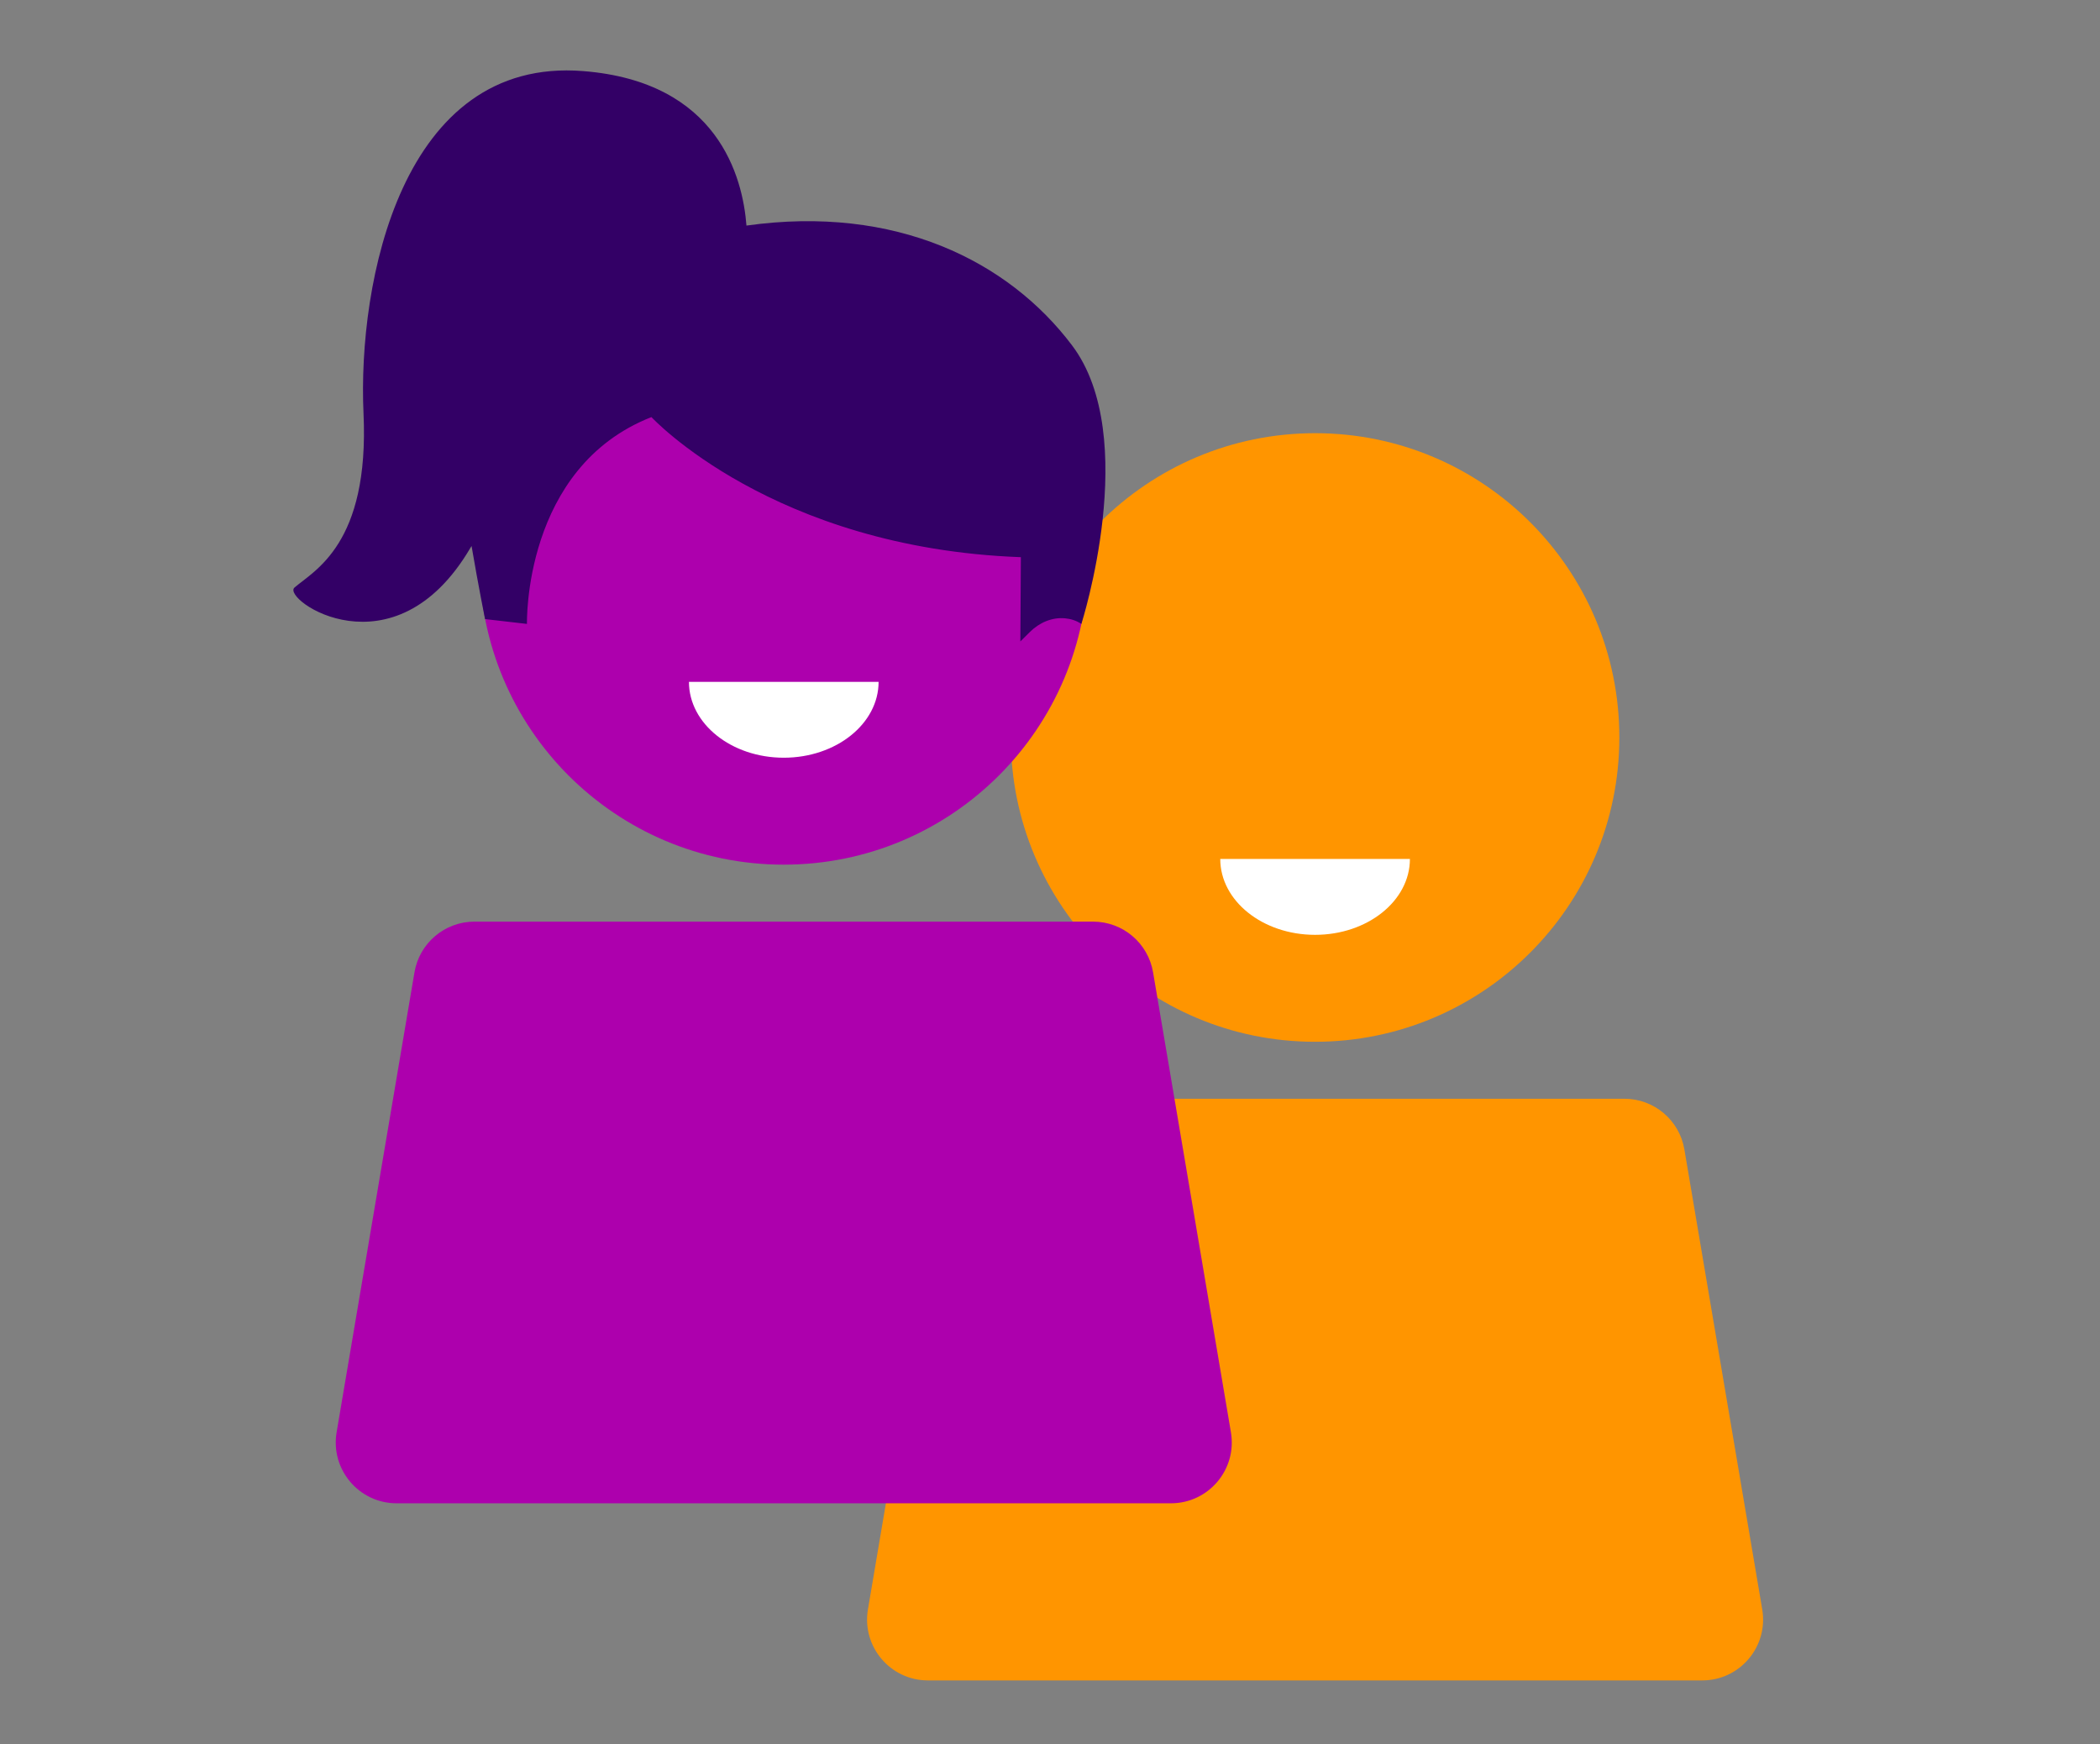 <svg width="171" height="142" viewBox="0 0 171 142" fill="none" xmlns="http://www.w3.org/2000/svg">
    <rect x="0" y="0" width="171" height="142" fill="#808080" stroke="none"/>
    <path d="M107.079 84.823C120.763 84.823 131.858 73.73 131.861 60.047C131.865 46.364 120.775 35.271 107.092 35.271C93.408 35.271 82.313 46.364 82.31 60.047C82.306 73.73 93.396 84.823 107.079 84.823Z" fill="#FF9500"/>
    <g clip-path="url(#clip0_11441_119346)">
        <path d="M107.085 76.115C111.35 76.115 114.807 73.349 114.807 69.938H99.364C99.364 73.349 102.821 76.115 107.085 76.115Z" fill="white"/>
    </g>
    <path d="M137.157 93.589C136.754 91.206 134.689 89.461 132.271 89.461H81.9C79.482 89.461 77.417 91.206 77.014 93.589L70.675 131.039C70.163 134.063 72.493 136.821 75.56 136.821H138.611C141.678 136.821 144.008 134.063 143.496 131.039L137.157 93.589Z" fill="#FF9500"/>
    <path d="M63.815 70.401C77.499 70.401 88.594 59.309 88.597 45.626C88.601 31.942 77.511 20.85 63.828 20.85C50.144 20.85 39.049 31.942 39.046 45.626C39.042 59.309 50.132 70.401 63.815 70.401Z" fill="#AD00AD"/>
    <g clip-path="url(#clip1_11441_119346)">
        <path d="M63.821 61.694C68.086 61.694 71.543 58.928 71.543 55.516H56.1C56.1 58.928 59.557 61.694 63.821 61.694Z" fill="white"/>
    </g>
    <path d="M93.893 79.168C93.49 76.784 91.425 75.04 89.007 75.04H38.636C36.218 75.04 34.153 76.784 33.75 79.168L27.41 116.618C26.899 119.642 29.229 122.4 32.296 122.4H95.347C98.414 122.4 100.744 119.642 100.232 116.618L93.893 79.168Z" fill="#AD00AD"/>
    <path d="M87.298 28.124C82.122 21.253 72.931 16.655 60.783 18.367C60.483 14.445 58.491 6.654 47.485 5.788C32.692 4.604 29.113 23.019 29.601 33.664C30.089 44.309 25.576 46.455 23.979 47.84C22.889 48.791 32.07 55.187 38.294 44.626C38.325 44.573 38.367 44.51 38.398 44.457C38.968 47.787 39.497 50.407 39.497 50.407L42.91 50.8C42.91 50.8 42.578 38.061 53.045 33.96C53.045 33.96 62.91 44.626 83.128 45.366L83.086 52.227L83.864 51.455C84.632 50.694 85.669 50.239 86.738 50.345C87.184 50.387 87.64 50.525 88.055 50.8C88.055 50.8 92.931 35.588 87.298 28.124Z" fill="#330066"/>
    <defs>
        <clipPath id="clip0_11441_119346">
            <rect width="15.444" height="6.177" fill="white" transform="translate(99.364 69.938)"/>
        </clipPath>
        <clipPath id="clip1_11441_119346">
            <rect width="15.444" height="6.177" fill="white" transform="translate(56.1 55.516)"/>
        </clipPath>
    </defs>
</svg>
